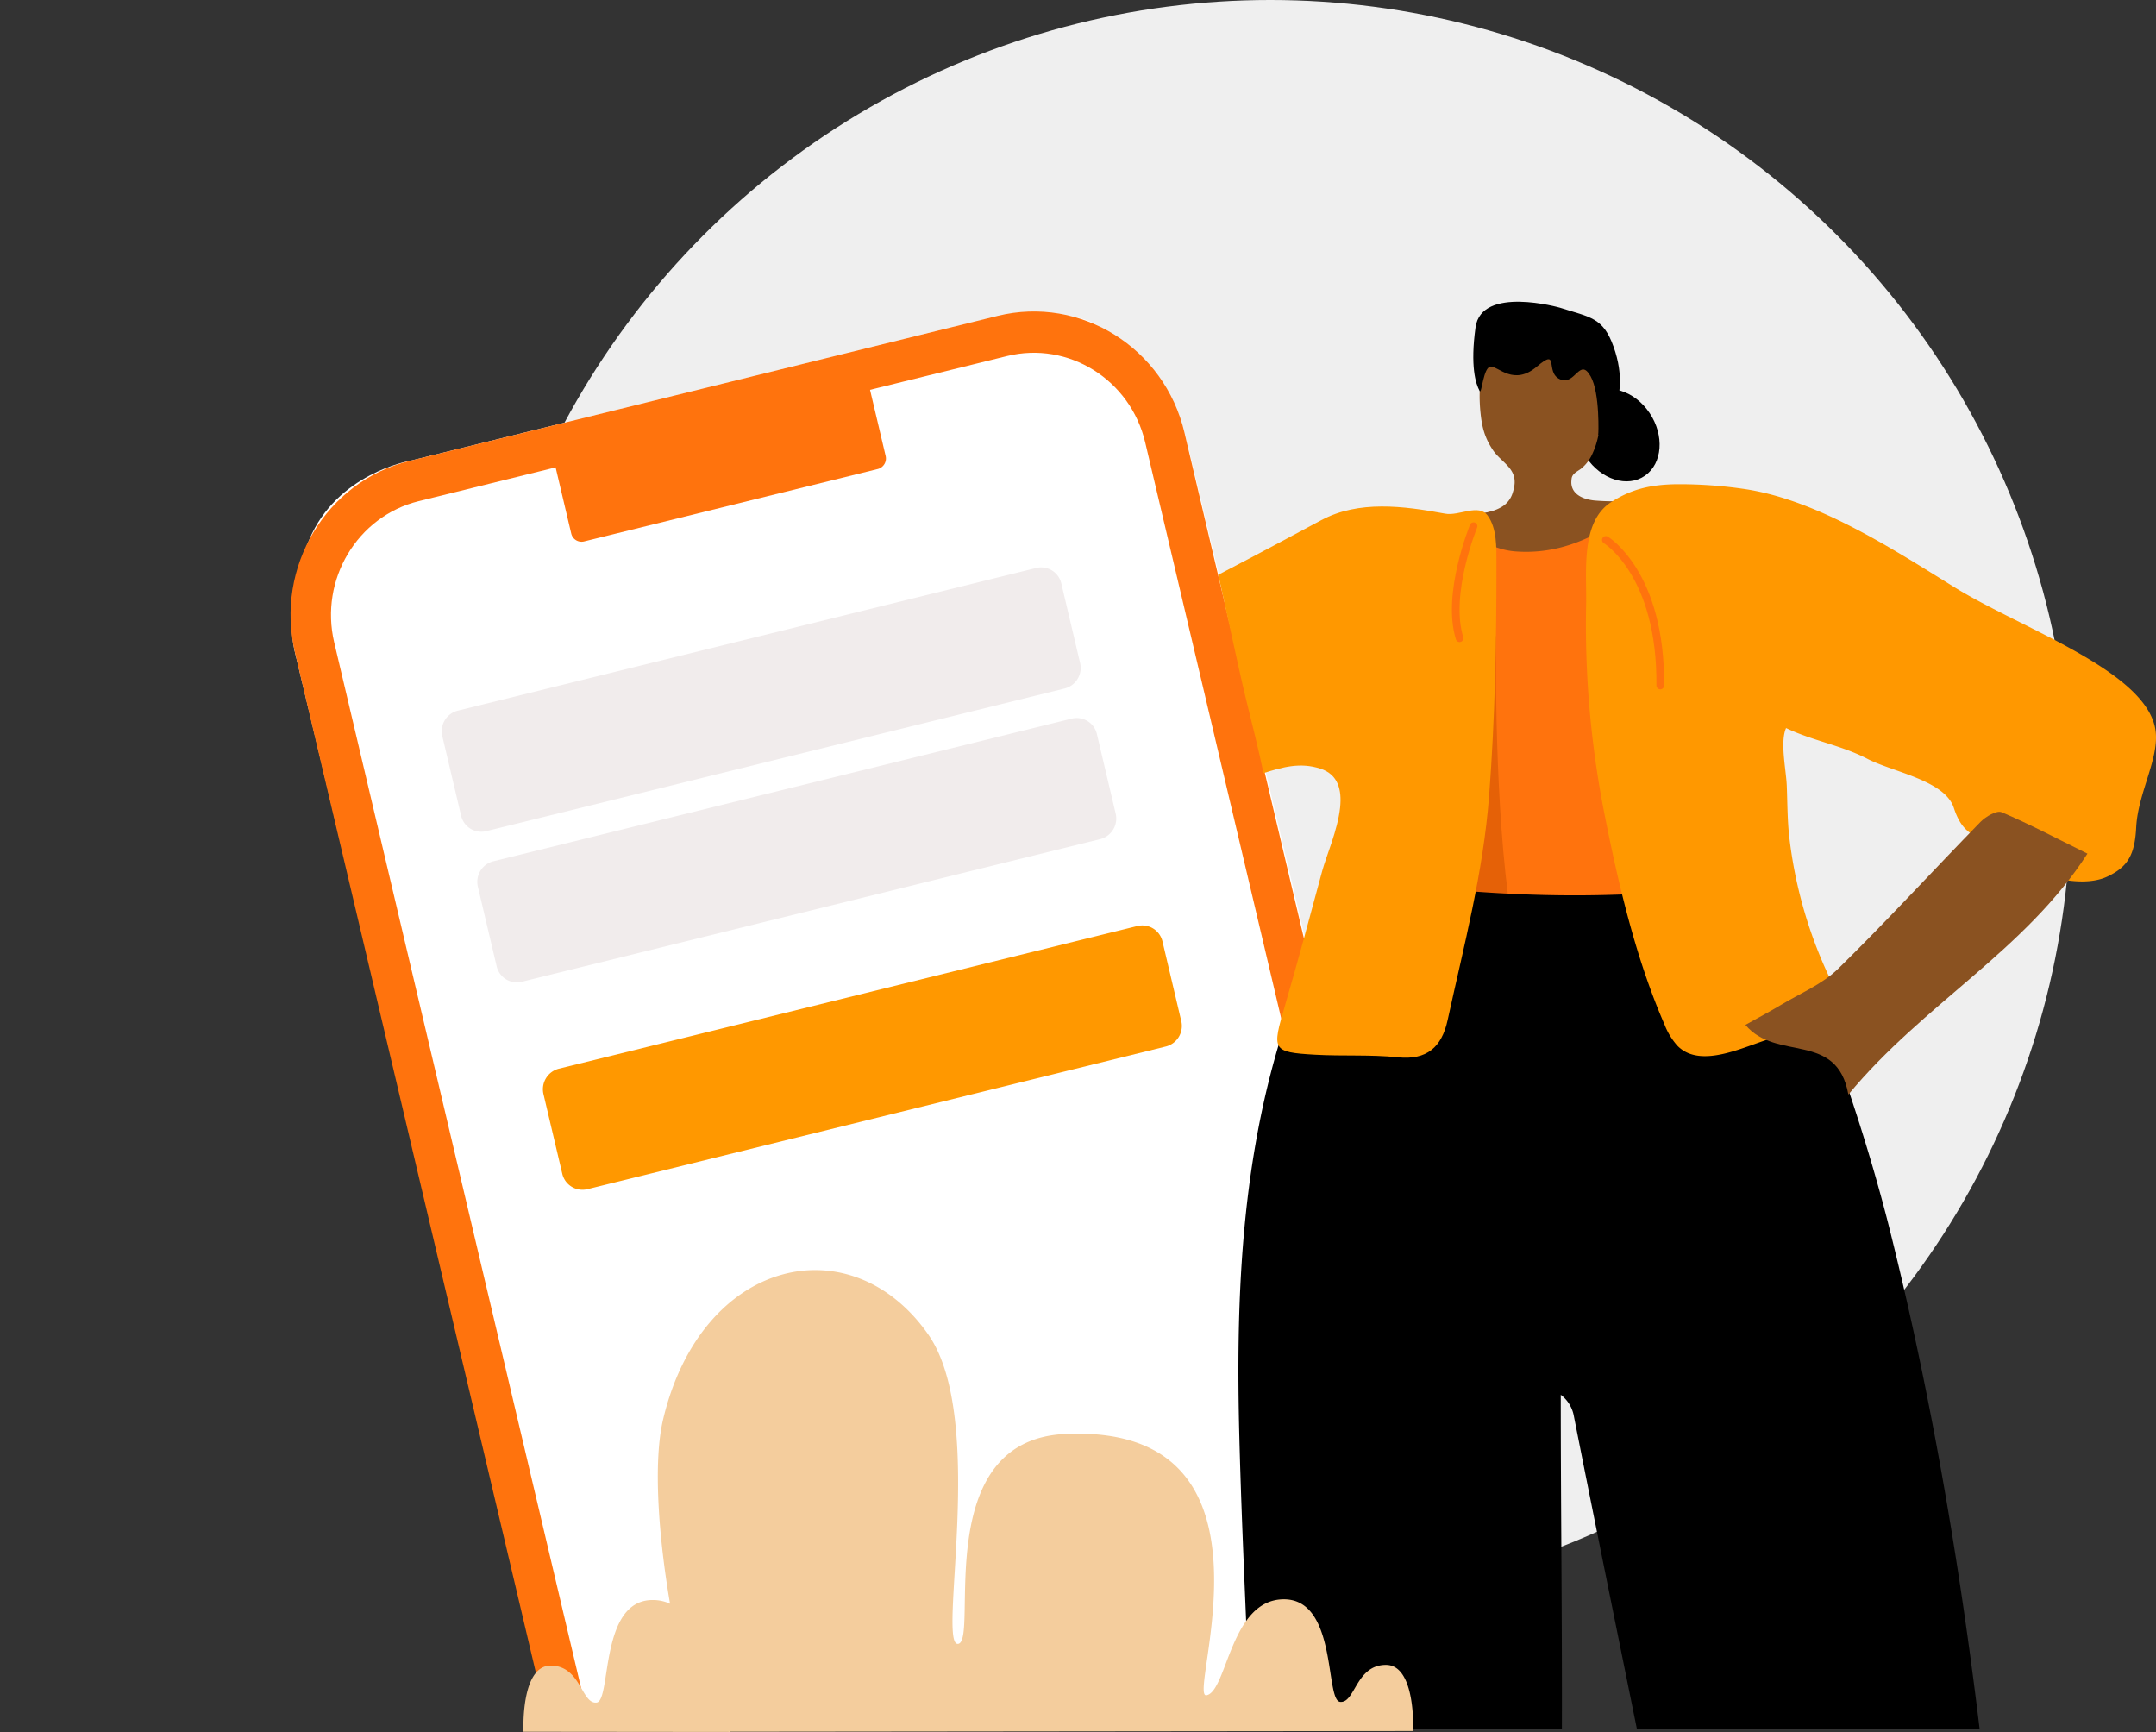 <svg xmlns="http://www.w3.org/2000/svg" xmlns:xlink="http://www.w3.org/1999/xlink" width="776.904" height="624" viewBox="0 0 776.904 624">
  <rect x="0" y="0" width="776.904" height="624" fill="#333333" stroke="none"/>
  <defs>
    <clipPath id="clip-path">
      <rect id="Retângulo_2823" data-name="Retângulo 2823" width="776.904" height="515.291" fill="none"/>
    </clipPath>
  </defs>
  <g id="Grupo_1167" data-name="Grupo 1167" transform="translate(152.225 -177)">
    <circle id="Elipse_289" data-name="Elipse 289" cx="288.5" cy="288.5" r="288.5" transform="translate(17 177)" fill="#efefef"/>
    <g id="Grupo_1142" data-name="Grupo 1142" transform="translate(-152.225 285.709)">
      <g id="Grupo_1141" data-name="Grupo 1141" clip-path="url(#clip-path)">
        <path id="Caminho_2063" data-name="Caminho 2063" d="M176.54,506.272,85.223,125.247s-4.747-16.532,5.141-40.4,36.029-28.43,36.029-28.43L323.727,7.755s36.053-9.688,51.021,0S400.556,27.577,405.789,46.2,516.281,512.965,516.281,512.965l-339.412.316Z" transform="translate(21.035 0.967)" fill="#fff"/>
        <path id="Caminho_2064" data-name="Caminho 2064" d="M176.954,513.482h14.988L99.474,121.954C94.137,99.36,107.783,76.541,129.9,71.088L341.929,18.8c22.111-5.451,44.446,8.492,49.782,31.086L501.2,513.482h14.99L405.873,46.4c-7.219-30.575-37.433-49.438-67.36-42.067L126.479,56.617C96.558,64,78.091,94.873,85.309,125.446Z" transform="translate(20.949 0.767)" fill="#ff730d"/>
        <path id="Caminho_2065" data-name="Caminho 2065" d="M276.32,55.013l-105.862,26.1a3.822,3.822,0,0,1-4.616-2.882l-6.749-28.579a3.912,3.912,0,0,1,2.821-4.716L267.775,18.835a3.823,3.823,0,0,1,4.616,2.884l6.75,28.578a3.916,3.916,0,0,1-2.822,4.717" transform="translate(39.993 5.251)" fill="#ff730d"/>
        <path id="Caminho_2066" data-name="Caminho 2066" d="M351.733,118.37l-208.526,51.42a7.468,7.468,0,0,1-9.02-5.633l-6.747-28.565a7.648,7.648,0,0,1,5.512-9.216L341.48,74.956a7.469,7.469,0,0,1,9.02,5.633l6.745,28.565a7.647,7.647,0,0,1-5.512,9.216" transform="translate(31.955 20.959)" fill="#f1ecec"/>
        <path id="Caminho_2067" data-name="Caminho 2067" d="M361.961,160.752l-208.526,51.42a7.468,7.468,0,0,1-9.02-5.633l-6.747-28.565a7.648,7.648,0,0,1,5.512-9.216l208.527-51.42a7.469,7.469,0,0,1,9.02,5.633l6.745,28.565a7.647,7.647,0,0,1-5.512,9.216" transform="translate(34.544 32.844)" fill="#f1ecec"/>
        <path id="Caminho_2068" data-name="Caminho 2068" d="M380.823,219.111,172.3,270.532a7.468,7.468,0,0,1-9.02-5.633l-6.747-28.565a7.648,7.648,0,0,1,5.512-9.216L370.57,175.7a7.469,7.469,0,0,1,9.02,5.633l6.745,28.565a7.647,7.647,0,0,1-5.512,9.216" transform="translate(39.318 49.209)" fill="#ff9800"/>
        <path id="Caminho_2069" data-name="Caminho 2069" d="M479.715,33.224c5.386,8.058,4.637,18.16-1.673,22.562s-15.789,1.438-21.175-6.62-4.636-18.16,1.673-22.562,15.789-1.439,21.175,6.62" transform="translate(114.723 6.889)"/>
        <path id="Caminho_2070" data-name="Caminho 2070" d="M479.18,169.352c-2.658-11.7-4.706-23.533-6.2-35.441-2.784-22.142,27.292-69.281,9.407-78.372-1.546.351-3.093.69-4.639,1.051a26.485,26.485,0,0,1-14.221-.279,3.645,3.645,0,0,1-1.419-.759c-12.418,1.163-27.539,3.195-33.509,5.227-3.555,1.211-4.121,3.028-5.3,3.543-3.22,1.41-1.784,7.939-1.543,10.587,2.1,22.972,4.339,46.082,3.933,69.086-.342,19.314-4.357,38.56-6.875,58.876.085-.681,63.518.521,69.387-.133.222-4.711-3.238-11.306-4.585-16.028q-2.457-8.612-4.437-17.357" transform="translate(106.002 15.574)" fill="#ff730d"/>
        <path id="Caminho_2071" data-name="Caminho 2071" d="M468.18,69.756c-3.708-.215-8.757-1.666-9.05-6.275a9.4,9.4,0,0,1,.088-1.635c.212-1.891,2.184-2.649,3.475-3.652a14.394,14.394,0,0,0,4.025-5.329c6.113-13.094,1.758-31.971-8.091-42.027-6.192-6.321-16.238-4.233-23.081-.314-9.361,5.359-10.133,18.017-9.137,27.7.544,5.275,1.584,9.054,4.526,13.407,1.647,2.435,4.152,4.132,5.96,6.433,2.256,2.872,2.154,5.659,1.024,9.083a8.808,8.808,0,0,1-3.7,4.75c-3.371,2.073-7.24,2.481-11.081,2.744a31.474,31.474,0,0,0,2.451,6.992c1.4,3.044,4.732,4.43,7.7,5.324a25.933,25.933,0,0,0,5.247,1.053c11.317.963,21.854-1.931,31.617-7.519a22.032,22.032,0,0,0,7.71-7.325c.941-1.557,1-2.6.451-3.329a72.4,72.4,0,0,1-10.13-.081" transform="translate(107.096 1.91)" fill="#8a5221"/>
        <path id="Caminho_2072" data-name="Caminho 2072" d="M434.588,93.736s-.824,53.444,4.267,93.23-26.033,18.584-26.033,18.584Z" transform="translate(104.485 26.286)" fill="#e56107"/>
        <path id="Caminho_2073" data-name="Caminho 2073" d="M360.441,468.7H472.684c.1-40.141-.407-80.3-.407-120.442A12.267,12.267,0,0,1,477,355.939c7.433,37.611,15.1,75.18,22.721,112.758h123.5c-7.307-60.248-17.451-120.082-32.218-179.237-8.909-35.69-21.358-70.684-34.954-104.847-3.573-8.978-8.5-16.583-14.977-22.172q-4.566.123-9.12.013a16.3,16.3,0,0,1,4.508,1.977c-39.773,5.245-76.859,4.885-115.118.7a121.654,121.654,0,0,1-14.239.161,8.694,8.694,0,0,1-3.027-.735c-.327.385-.655.744-.981,1.155-13.832,17.41-25.957,34.669-32.337,56-13.812,46.185-15.537,93.736-14.31,141.461.9,35.183,2.768,70.346,3.992,105.519" transform="translate(90.135 45.552)"/>
        <path id="Caminho_2074" data-name="Caminho 2074" d="M447.388,60.86c-3.248-4.393-10.315.265-15.289-.662-15.072-2.814-31.213-4.854-44.628,2.333-7,3.749-21.847,11.749-37.153,19.689.346.988,7.406,34.182,9.863,44.2,2.23,9.092,4.552,18.126,6.451,27.251,6.97-2.174,13.218-3.971,20.511-1.6,6.383,2.073,7.764,7.631,7.09,14.018-.856,8.115-5.027,17.567-6.465,22.907-4.362,16.209-8.723,32.422-13.428,48.532-4.635,15.872-4.823,16.706,10.9,17.6,9.925.563,19.946-.1,29.809.931,10.444,1.09,15.8-3.654,17.922-13.345,5.918-27.075,12.814-52.983,14.952-80.751,2.154-27.987,2.673-56.076,2.648-84.14,0-5.383.181-12.41-3.187-16.964" transform="translate(88.665 16.156)" fill="#ff9800"/>
        <path id="Caminho_2075" data-name="Caminho 2075" d="M643.964,192.7c-10.264,4.881-29.791-1-40.146-9.689-6.757-5.668-11.729-4.446-15.186-15.046-3.243-9.94-21.986-12.912-31.124-17.669-9.471-4.93-19.874-6.539-29.326-11.1-2.236,5,.019,15.135.248,20.685.259,6.269.2,12.7.95,18.931a161.985,161.985,0,0,0,15.536,52.527c1.133,2.287,2.343,4.638,2.481,7.2.48,8.974-17.607,10.662-23.5,12.192-9.615,2.5-26.219,11.818-34.906,2.894a25.1,25.1,0,0,1-4.638-7.676c-10.03-23.018-16.308-49.241-21.226-73.868a350.785,350.785,0,0,1-7-77.1c.291-11.96-2.175-30.025,9.07-37.212,7.372-4.712,14.151-6.229,23.149-6.415a160.834,160.834,0,0,1,25.189,1.772c26.032,3.989,52.667,21.3,75.271,35.313,24.014,14.885,69,30.055,72.454,51.257,1.655,10.154-6.273,22.637-6.917,35.337-.513,10.115-3.222,14.268-10.375,17.669" transform="translate(115.421 14.396)" fill="#ff9800"/>
        <path id="Caminho_2076" data-name="Caminho 2076" d="M539.016,245.386c-4.107-23.01-25.978-11.741-37.1-25.095,4.663-2.609,8.786-4.777,12.774-7.178,7-4.213,14.949-7.464,20.671-13.068,17.521-17.159,34.1-35.315,51.259-52.874,1.907-1.951,5.835-4.261,7.643-3.494,10.155,4.31,19.949,9.514,30.9,14.919-22.545,35.027-59.055,54.045-86.144,86.79" transform="translate(127.035 40.248)" fill="#8a5221"/>
        <path id="Caminho_2077" data-name="Caminho 2077" d="M454.885,2.146s-28.311-8.064-30.41,7.068c-1.939,13.985.023,20.3,1.487,22.959.754,1.369,1.277-8.825,4.043-8.825s8.293,7.067,16.587,0,2.764,2.1,8.293,4.585,7.066-8.119,11.059-1.053c3.456,6.122,2.764,21.2,2.764,21.2s12.877-11.186,5.529-31.8c-3.8-10.675-8.293-10.6-19.352-14.135" transform="translate(107.229 0)"/>
        <path id="Caminho_2078" data-name="Caminho 2078" d="M461.784,67.02s19.97,12.031,19.606,52.455" transform="translate(116.878 18.794)" fill="none" stroke="#ff730d" stroke-linecap="round" stroke-miterlimit="10" stroke-width="2.76"/>
        <path id="Caminho_2079" data-name="Caminho 2079" d="M425.037,63.151s-10.011,24.4-5.04,40.361" transform="translate(105.951 17.709)" fill="none" stroke="#ff730d" stroke-linecap="round" stroke-miterlimit="10" stroke-width="2.76"/>
        <path id="Caminho_2080" data-name="Caminho 2080" d="M310.8,414.72c-10.914.012-11.041,13.881-16.515,13.325s-.908-36.982-20.258-36.963-20.4,33.163-27.87,34.584,31.225-98.041-50.992-94.142c-49.058,2.328-30.85,74.633-38.527,75.615s10.512-81.076-10.753-111.456c-27.823-39.75-81.648-27.724-95.526,30.5-3.693,15.492-1.633,42.628,2.486,66.5a14.729,14.729,0,0,0-6.248-1.343c-19.349-.02-14.783,36.407-20.258,36.963s-5.6-13.315-16.515-13.325S.033,438.807.033,438.807l74.537.077c0-.029,0-.057,0-.086l246.02-.253s1.124-23.836-9.79-23.825" transform="translate(188.609 76.407)" fill="#f4cd9d"/>
      </g>
    </g>
  </g>
</svg>

